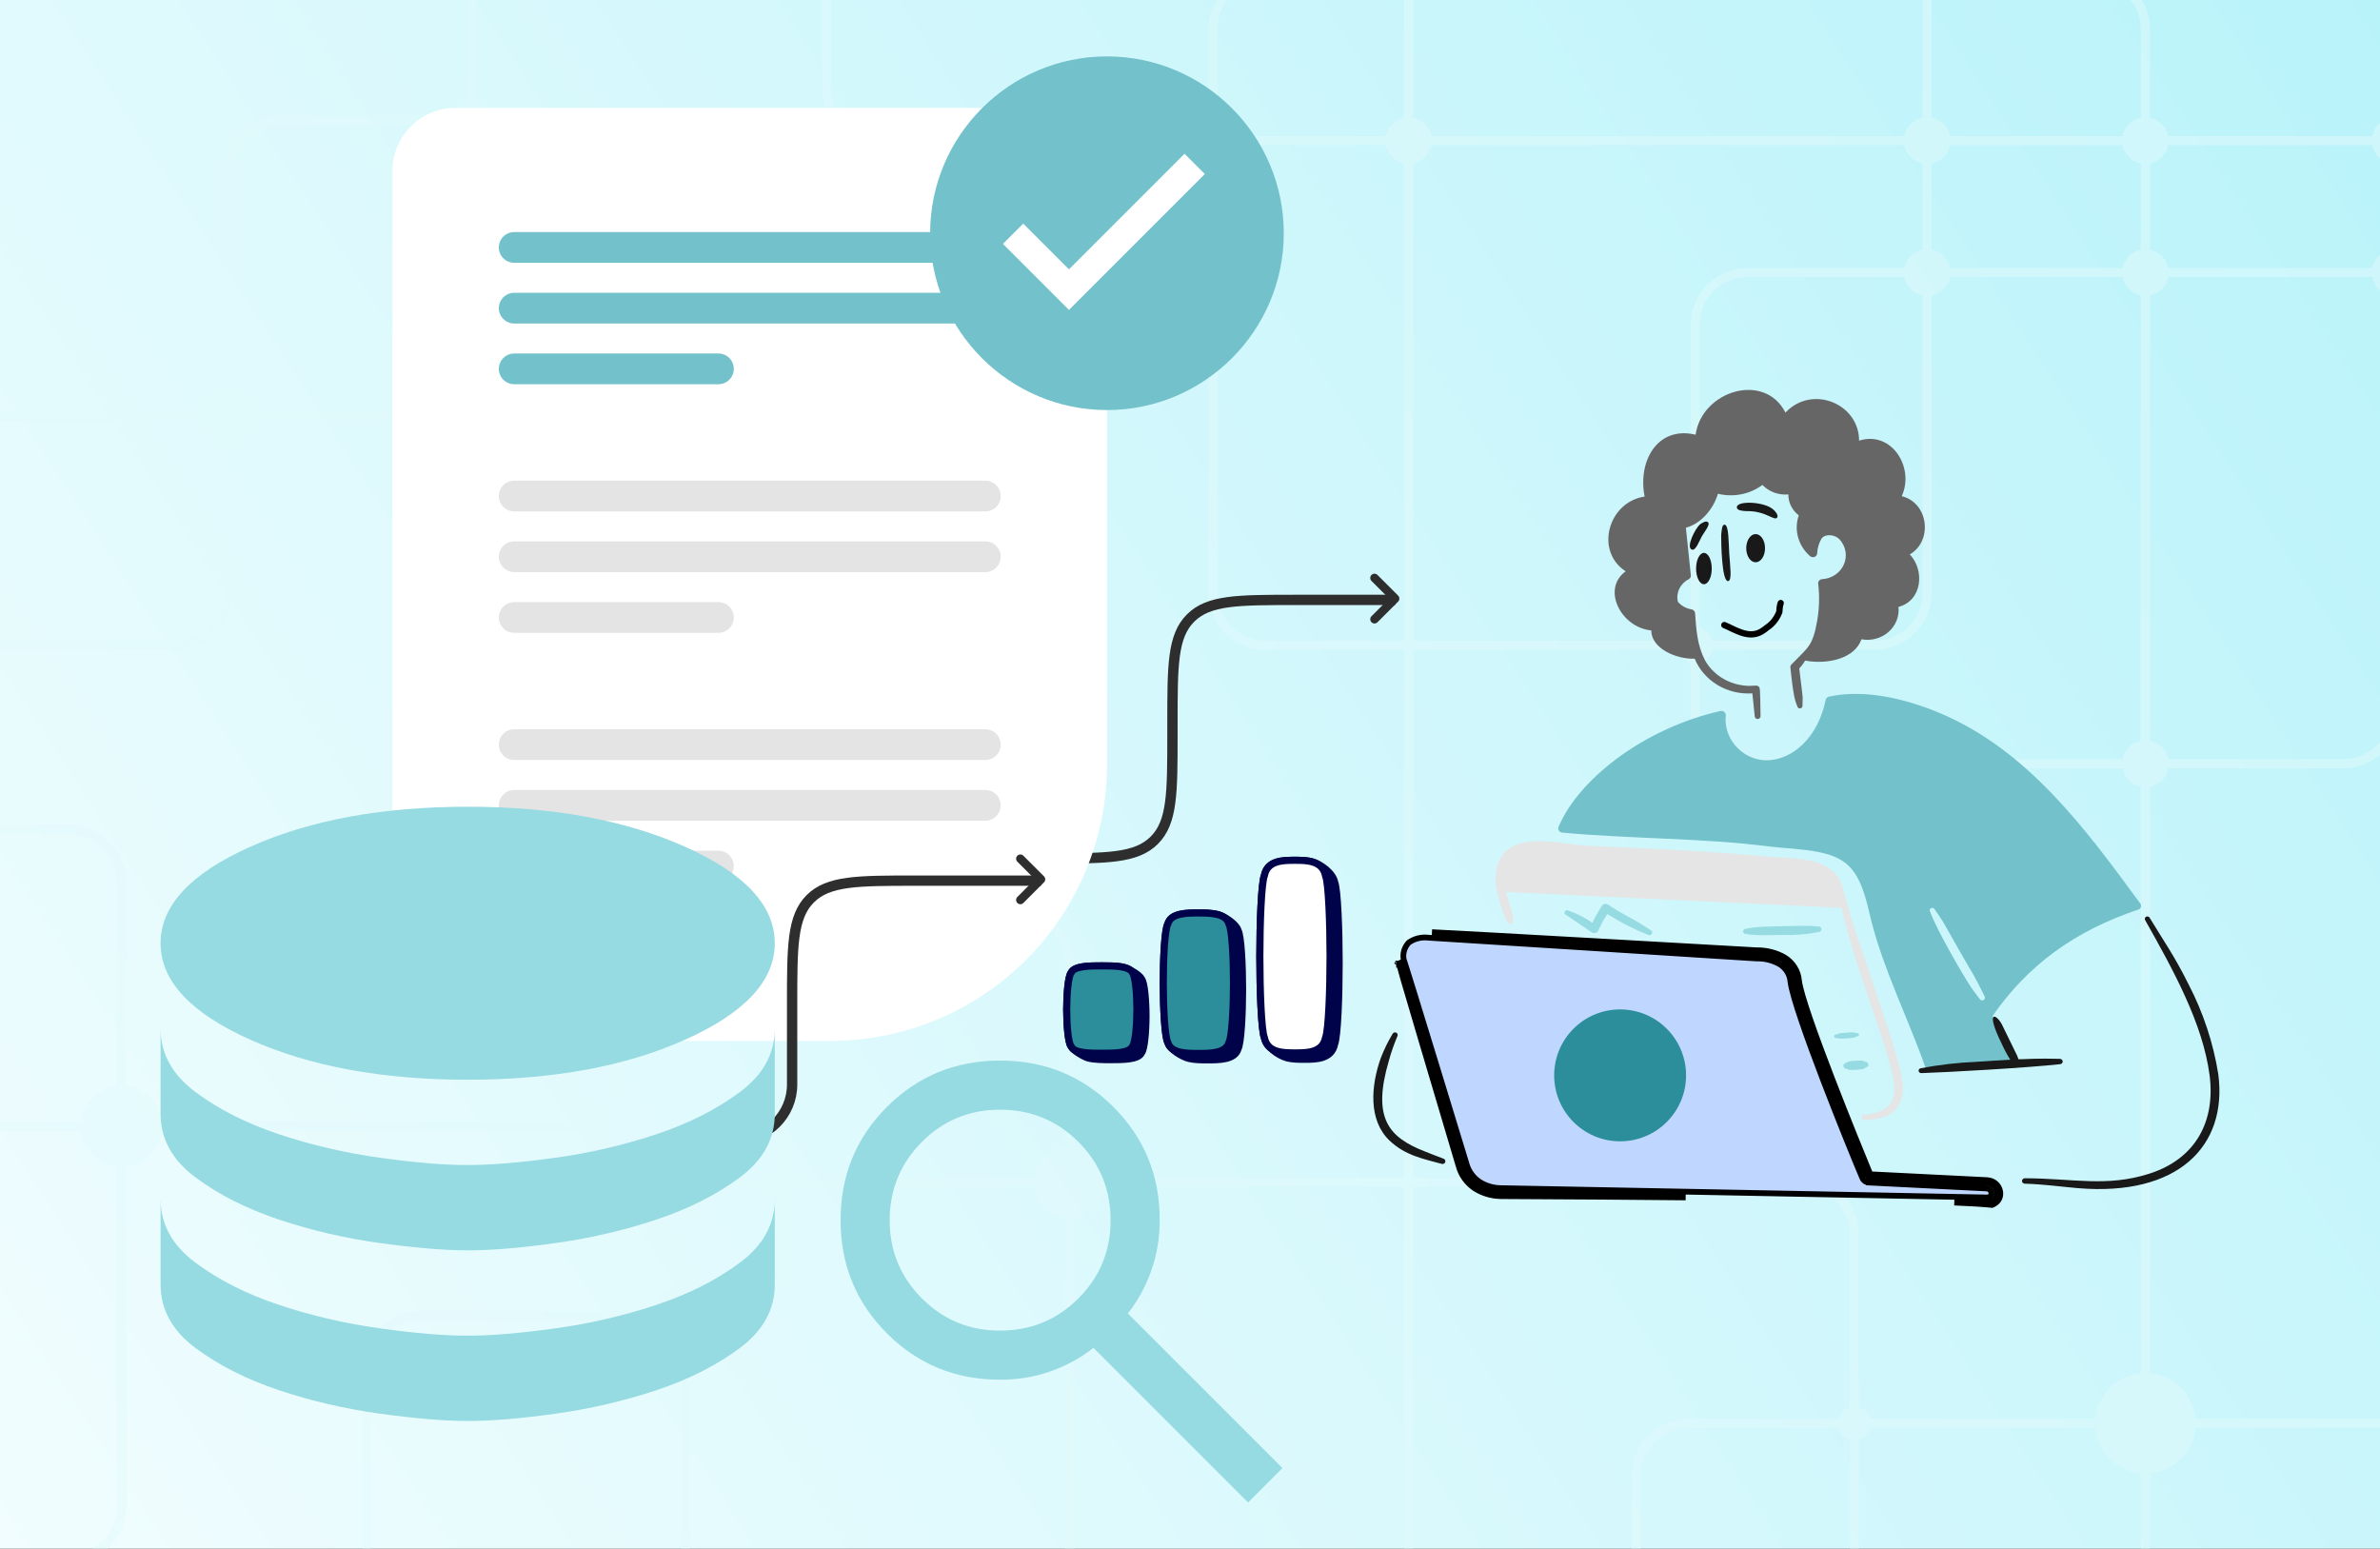 <svg width="415" height="270" viewBox="0 0 415 270" fill="none" xmlns="http://www.w3.org/2000/svg">
<rect x="0" y="0" width="415" height="270" fill="#333333" stroke="none"/>
<g clip-path="url(#clip0_2152_32104)">
<rect width="415" height="270" fill="url(#paint0_linear_2152_32104)"/>
<path opacity="0.5" d="M423 -58.789V-77.601C421.657 -78.368 420.134 -78.854 418.511 -78.986V-99H416.925V-78.997C411.564 -78.649 407.269 -74.408 406.841 -69.068H342.91C342.513 -72.229 339.996 -74.725 336.824 -75.084V-99H335.238V-75.084C332.065 -74.725 329.548 -72.229 329.146 -69.068H274.859C274.542 -70.612 273.332 -71.822 271.788 -72.139V-99H270.201V-72.139C268.663 -71.822 267.447 -70.612 267.135 -69.068H249.369C249.03 -70.522 247.878 -71.658 246.413 -71.97V-99H244.826V-71.975C243.351 -71.669 242.193 -70.526 241.854 -69.068H150.974C150.572 -72.224 148.06 -74.72 144.899 -75.084V-99H143.312V-75.09C140.135 -74.73 137.607 -72.234 137.211 -69.067H116.806C111.329 -69.067 106.876 -64.614 106.876 -59.142V-34.582C106.876 -29.109 111.328 -24.658 116.806 -24.658H140.272C140.589 -23.135 141.79 -21.934 143.312 -21.617V15.384C143.312 20.857 147.764 25.309 153.237 25.309H208.597C208.871 26.334 209.68 27.139 210.706 27.419V103.368C210.706 108.841 215.158 113.293 220.631 113.293H244.826V205.338H192.829C192.469 202.456 190.19 200.177 187.309 199.817V168.23C187.309 162.757 182.856 158.306 177.384 158.306H140.007C139.7 156.952 138.642 155.89 137.29 155.588V81.754C137.29 76.281 132.837 71.829 127.365 71.829H111.238C110.931 70.445 109.847 69.36 108.462 69.054V30.037C108.462 24.564 104.01 20.113 98.538 20.113H85.383C85.091 18.959 84.182 18.05 83.03 17.76V-30.157C83.03 -35.63 78.578 -40.081 73.105 -40.081H0V-38.495H73.105C77.699 -38.495 81.443 -34.757 81.443 -30.157V17.758C80.285 18.049 79.381 18.959 79.09 20.111H48.978C43.506 20.111 39.054 24.562 39.054 30.035V67.534C36.844 67.878 35.099 69.617 34.76 71.828H0.656C0.434 71.828 0.217 71.818 0 71.802V73.393C0.217 73.409 0.434 73.414 0.656 73.414H34.76C35.099 75.625 36.843 77.364 39.054 77.707V103.367C39.054 107.962 35.31 111.706 30.711 111.706H0V113.292H30.71C36.188 113.292 40.639 108.84 40.639 103.367V77.707C42.85 77.364 44.589 75.625 44.933 73.414H73.913C74.289 77.395 77.462 80.568 81.443 80.943V149.967C81.443 155.44 85.895 159.891 91.367 159.891H103.719C104.205 161.282 105.4 162.34 106.875 162.625V187.269C106.875 191.87 103.137 195.608 98.537 195.608H28.188C27.823 192.351 25.243 189.77 21.986 189.406V153.82C21.986 148.342 17.534 143.89 12.061 143.89H0V145.476H12.061C16.661 145.476 20.399 149.22 20.399 153.82V189.406C17.147 189.77 14.561 192.356 14.197 195.608H0V197.194H14.197C14.561 200.451 17.147 203.031 20.399 203.396V262.722C20.399 267.322 16.66 271.065 12.061 271.065H0V272.651H12.061C17.533 272.651 21.985 268.194 21.985 262.722V203.396C25.242 203.031 27.822 200.451 28.187 197.194H98.537C104.01 197.194 108.461 192.742 108.461 187.269V162.626C109.937 162.34 111.136 161.283 111.624 159.892H132.985C133.286 161.246 134.349 162.308 135.703 162.61V203.261C134.693 203.541 133.905 204.334 133.625 205.338H128.65C123.177 205.338 118.725 209.791 118.725 215.263V223.913C116.262 224.263 114.31 226.208 113.961 228.672H73.142C67.669 228.672 63.217 233.129 63.217 238.602V324H64.804V238.601C64.804 234.002 68.542 230.257 73.142 230.257H113.961C114.311 232.727 116.262 234.673 118.725 235.021V324H120.311V235.022C122.776 234.673 124.722 232.727 125.07 230.258H127.365C132.838 230.258 137.29 225.806 137.29 220.334V209.002C138.295 208.722 139.087 207.934 139.368 206.925H180.203C180.563 209.806 182.842 212.085 185.723 212.445V324H187.309V212.445C190.191 212.085 192.47 209.806 192.83 206.925H244.827V285.032C244.827 290.504 249.279 294.956 254.752 294.956H279.582C279.93 297.515 281.951 299.529 284.505 299.884V324H286.091V299.884C288.645 299.529 290.664 297.515 291.014 294.956H314.21C319.683 294.956 324.135 290.504 324.135 285.032V250.938C325.087 250.663 325.838 249.912 326.113 248.96H365.367C365.743 253.169 369.095 256.521 373.303 256.896V324H374.89V256.896C379.104 256.521 382.451 253.169 382.832 248.96H420.716C420.97 250.261 421.837 251.34 423 251.89V244.44C421.837 244.99 420.97 246.073 420.716 247.374H382.831C382.45 243.16 379.104 239.813 374.889 239.433V137.156C376.501 136.839 377.77 135.57 378.088 133.962H408.586C414.059 133.962 418.51 129.511 418.51 124.038V51.482C420.08 51.139 421.307 49.891 421.619 48.31H423V46.724H421.62C421.308 45.142 420.081 43.889 418.511 43.546V28.487C420.081 28.139 421.308 26.891 421.62 25.31H423V23.723H421.62C421.308 22.142 420.081 20.894 418.511 20.546V-57.403C420.134 -57.535 421.657 -58.022 423 -58.789ZM143.312 -29.279C141.79 -28.967 140.589 -27.768 140.272 -26.244H116.806C112.206 -26.244 108.462 -29.983 108.462 -34.582V-59.143C108.462 -63.744 112.206 -67.481 116.806 -67.481H137.184C137.517 -64.24 140.076 -61.66 143.312 -61.3V-29.279ZM81.444 64.299C77.456 64.675 74.29 67.847 73.914 71.829H44.933C44.589 69.618 42.85 67.879 40.639 67.535V30.036C40.639 25.442 44.378 21.698 48.977 21.698H79.09C79.381 22.856 80.285 23.76 81.443 24.051L81.444 64.299ZM106.876 154.398C105.01 154.758 103.587 156.355 103.492 158.306H91.368C86.773 158.306 83.03 154.562 83.03 149.968V80.944C87.011 80.569 90.184 77.396 90.559 73.415H104.1C104.407 74.8 105.496 75.884 106.876 76.191V154.398ZM106.876 69.053C105.496 69.36 104.407 70.444 104.1 71.829H90.559C90.184 67.847 87.011 64.675 83.03 64.299V24.051C84.183 23.76 85.092 22.856 85.383 21.698H98.538C103.138 21.698 106.876 25.442 106.876 30.036V69.053ZM135.703 220.333C135.703 224.933 131.96 228.671 127.365 228.671H125.07C124.722 226.207 122.776 224.262 120.311 223.912V215.262C120.311 210.667 124.055 206.924 128.65 206.924H133.625C133.905 207.934 134.693 208.722 135.703 209.002V220.333H135.703ZM135.703 155.588C134.35 155.889 133.287 156.952 132.986 158.305H111.852C111.757 156.354 110.334 154.757 108.463 154.397V76.19C109.848 75.883 110.933 74.799 111.239 73.414H127.366C131.961 73.414 135.704 77.157 135.704 81.752L135.703 155.588ZM185.723 199.817C182.842 200.177 180.563 202.456 180.203 205.338H139.368C139.087 204.332 138.294 203.54 137.29 203.26V162.609C138.643 162.308 139.706 161.245 140.007 159.891H177.384C181.979 159.891 185.722 163.635 185.722 168.229V199.817H185.723ZM244.827 111.707H220.632C216.037 111.707 212.294 107.964 212.294 103.369V27.419C213.319 27.14 214.129 26.336 214.403 25.31H241.624C241.941 26.922 243.215 28.191 244.828 28.503L244.827 111.707ZM244.827 20.524C243.215 20.841 241.94 22.11 241.623 23.723H214.403C214.128 22.697 213.319 21.887 212.293 21.608V5.1C212.293 0.5 216.036 -3.244 220.631 -3.244H242.601C242.887 -2.16 243.738 -1.303 244.826 -1.018V20.524H244.827ZM244.827 -7.05C243.738 -6.764 242.887 -5.913 242.602 -4.829H220.632C215.159 -4.829 210.707 -0.378 210.707 5.101V21.608C209.682 21.888 208.872 22.698 208.597 23.723H153.238C148.637 23.723 144.899 19.98 144.899 15.385V-21.617C146.422 -21.934 147.623 -23.135 147.935 -24.658H239.376C239.735 -21.813 241.982 -19.566 244.827 -19.211V-7.05ZM244.827 -31.685C241.982 -31.33 239.735 -29.083 239.376 -26.244H147.934C147.622 -27.767 146.421 -28.967 144.899 -29.279V-61.3C148.119 -61.676 150.668 -64.251 150.995 -67.481H241.818C242.103 -65.948 243.299 -64.732 244.826 -64.415V-31.685H244.827ZM246.414 -64.42C247.931 -64.737 249.116 -65.954 249.401 -67.481H267.135C267.447 -65.942 268.663 -64.727 270.201 -64.415V-34.583C270.201 -29.983 266.463 -26.245 261.863 -26.245H251.843C251.489 -29.079 249.247 -31.321 246.413 -31.686V-64.42H246.414ZM246.414 -19.217C249.248 -19.577 251.49 -21.819 251.844 -24.658H261.864C267.337 -24.658 271.789 -29.109 271.789 -34.582V-64.415C273.332 -64.727 274.543 -65.942 274.86 -67.481H329.126C329.454 -64.246 332.014 -61.665 335.239 -61.3V-7.051C334.15 -6.771 333.298 -5.914 333.013 -4.83H248.634C248.348 -5.914 247.497 -6.771 246.414 -7.051V-19.217ZM246.414 -1.017C247.497 -1.303 248.348 -2.154 248.634 -3.243H333.013C333.298 -2.154 334.15 -1.302 335.239 -1.017V20.524C333.626 20.846 332.362 22.11 332.04 23.723H249.602C249.285 22.115 248.016 20.846 246.414 20.529V-1.017ZM246.414 28.502C248.016 28.18 249.285 26.916 249.602 25.309H332.04C332.362 26.916 333.626 28.185 335.239 28.502V43.524C333.626 43.841 332.362 45.11 332.04 46.723H304.714C299.241 46.723 294.79 51.174 294.79 56.647V109.437C293.679 109.723 292.807 110.596 292.521 111.706H246.414L246.414 28.502ZM335.238 51.503V103.368C335.238 107.963 331.494 111.706 326.899 111.706H298.643C298.358 110.596 297.485 109.723 296.375 109.438V56.648C296.375 52.047 300.119 48.31 304.713 48.31H332.039C332.361 49.917 333.625 51.186 335.238 51.503ZM322.548 285.032C322.548 289.632 318.804 293.37 314.209 293.37H291.013C290.664 290.816 288.644 288.796 286.09 288.447V257.298C286.09 252.697 289.834 248.96 294.428 248.96H320.57C320.845 249.912 321.595 250.663 322.547 250.938V285.032H322.548ZM322.548 245.396C321.596 245.671 320.845 246.416 320.571 247.373H294.429C288.956 247.373 284.505 251.825 284.505 257.297V288.446C281.951 288.795 279.931 290.815 279.582 293.369H254.752C250.151 293.369 246.414 289.63 246.414 285.031V206.924H314.209C318.804 206.924 322.548 210.667 322.548 215.262V245.396ZM373.303 239.432C369.094 239.813 365.741 243.16 365.366 247.374H326.112C325.837 246.417 325.086 245.671 324.134 245.396V215.263C324.134 209.79 319.682 205.338 314.209 205.338H246.414V113.294H292.521C292.807 114.404 293.679 115.277 294.789 115.562V124.038C294.789 129.511 299.24 133.962 304.713 133.962H370.109C370.426 135.57 371.695 136.839 373.303 137.156V239.432ZM373.303 129.176C371.695 129.499 370.426 130.763 370.109 132.375H304.713C300.119 132.375 296.375 128.632 296.375 124.037V115.561C297.485 115.275 298.358 114.403 298.643 113.293H326.899C332.372 113.293 336.824 108.841 336.824 103.368V51.503C338.431 51.186 339.7 49.917 340.018 48.31H370.109C370.426 49.917 371.695 51.186 373.303 51.503V129.176ZM373.303 43.525C371.695 43.842 370.426 45.111 370.109 46.724H340.018C339.7 45.111 338.431 43.842 336.824 43.525V28.503C338.431 28.186 339.7 26.917 340.018 25.31H370.109C370.426 26.917 371.695 28.186 373.303 28.503V43.525ZM373.303 20.524C371.695 20.846 370.426 22.11 370.109 23.723H340.018C339.7 22.11 338.431 20.846 336.824 20.524V-1.017C337.908 -1.303 338.76 -2.159 339.045 -3.243H364.964C369.565 -3.243 373.303 0.501 373.303 5.101V20.524ZM416.925 124.038C416.925 128.632 413.181 132.376 408.587 132.376H378.088C377.771 130.763 376.502 129.5 374.89 129.177V51.503C376.502 51.186 377.771 49.917 378.088 48.31H413.642C413.97 49.943 415.275 51.228 416.925 51.52V124.038ZM416.925 43.514C415.275 43.805 413.969 45.084 413.642 46.724H378.088C377.771 45.111 376.502 43.842 374.89 43.525V28.503C376.502 28.186 377.771 26.917 378.088 25.31H413.642C413.97 26.949 415.275 28.228 416.925 28.519V43.514ZM416.925 20.514C415.275 20.805 413.969 22.084 413.642 23.723H378.088C377.771 22.111 376.502 20.847 374.89 20.525V5.1C374.89 -0.378 370.437 -4.83 364.965 -4.83H339.046C338.76 -5.914 337.908 -6.765 336.825 -7.051V-61.3C340.051 -61.67 342.61 -64.245 342.937 -67.481H406.831C407.186 -62.066 411.505 -57.741 416.925 -57.392V20.514Z" fill="#E3FAFD"/>
<path d="M243.267 104.599H226.029C215.851 104.599 210.762 104.599 207.6 107.761C204.438 110.922 204.438 116.011 204.438 126.189V128.078C204.438 138.256 204.438 143.345 201.276 146.507C198.114 149.669 193.026 149.669 182.848 149.669C176.964 149.669 170.79 149.669 165.609 149.669C165.609 149.669 160.129 149.669 155.125 149.669" stroke="#2E2E2E" stroke-width="1.799" stroke-linejoin="round"/>
<path d="M239.669 107.969L243.268 104.37L239.669 100.772" stroke="#2E2E2E" stroke-width="1.481" stroke-linecap="round" stroke-linejoin="round"/>
<path d="M144.868 181.49H79.426C76.512 181.487 73.718 180.328 71.658 178.267C69.598 176.207 68.439 173.413 68.435 170.499V29.799C68.439 26.885 69.598 24.092 71.658 22.031C73.718 19.971 76.512 18.812 79.426 18.809H182.05C184.964 18.812 187.757 19.971 189.818 22.031C191.878 24.092 193.037 26.885 193.041 29.799V133.318C193.026 146.089 187.946 158.334 178.915 167.365C169.884 176.396 157.64 181.476 144.868 181.49Z" fill="white"/>
<path d="M171.812 45.82H89.663C89.311 45.821 88.962 45.752 88.637 45.617C88.311 45.483 88.016 45.286 87.766 45.037C87.517 44.788 87.32 44.492 87.185 44.167C87.05 43.842 86.98 43.493 86.98 43.141C86.98 42.789 87.05 42.44 87.185 42.115C87.32 41.79 87.517 41.494 87.766 41.245C88.016 40.996 88.311 40.799 88.637 40.665C88.962 40.53 89.311 40.461 89.663 40.462H171.812C172.165 40.461 172.513 40.53 172.839 40.665C173.164 40.799 173.46 40.996 173.709 41.245C173.959 41.494 174.156 41.79 174.291 42.115C174.426 42.44 174.495 42.789 174.495 43.141C174.495 43.493 174.426 43.842 174.291 44.167C174.156 44.492 173.959 44.788 173.709 45.037C173.46 45.286 173.164 45.483 172.839 45.617C172.513 45.752 172.165 45.821 171.812 45.82Z" fill="#73C1CA"/>
<path d="M171.813 56.407H89.663C88.953 56.407 88.271 56.125 87.769 55.622C87.266 55.12 86.984 54.438 86.984 53.728C86.984 53.017 87.266 52.336 87.769 51.833C88.271 51.331 88.953 51.048 89.663 51.048H171.813C172.523 51.048 173.205 51.331 173.707 51.833C174.21 52.336 174.492 53.017 174.492 53.728C174.492 54.438 174.21 55.12 173.707 55.622C173.205 56.125 172.523 56.407 171.813 56.407Z" fill="#73C1CA"/>
<path d="M125.273 66.994H89.663C88.953 66.994 88.271 66.712 87.769 66.209C87.266 65.707 86.984 65.025 86.984 64.314C86.984 63.604 87.266 62.922 87.769 62.42C88.271 61.917 88.953 61.635 89.663 61.635H125.273C125.984 61.635 126.665 61.917 127.168 62.42C127.67 62.922 127.952 63.604 127.952 64.314C127.952 65.025 127.67 65.707 127.168 66.209C126.665 66.712 125.984 66.994 125.273 66.994Z" fill="#73C1CA"/>
<path d="M171.812 89.166H89.663C89.311 89.166 88.962 89.097 88.637 88.963C88.311 88.829 88.016 88.631 87.766 88.383C87.517 88.134 87.32 87.838 87.185 87.513C87.05 87.188 86.98 86.839 86.98 86.487C86.98 86.135 87.05 85.786 87.185 85.461C87.32 85.135 87.517 84.84 87.766 84.591C88.016 84.342 88.311 84.145 88.637 84.01C88.962 83.876 89.311 83.807 89.663 83.808H171.812C172.165 83.807 172.513 83.876 172.839 84.01C173.164 84.145 173.46 84.342 173.709 84.591C173.959 84.84 174.156 85.135 174.291 85.461C174.426 85.786 174.495 86.135 174.495 86.487C174.495 86.839 174.426 87.188 174.291 87.513C174.156 87.838 173.959 88.134 173.709 88.383C173.46 88.631 173.164 88.829 172.839 88.963C172.513 89.097 172.165 89.166 171.812 89.166Z" fill="#E4E4E4"/>
<path d="M171.813 99.753H89.663C88.953 99.753 88.271 99.47 87.769 98.968C87.266 98.465 86.984 97.784 86.984 97.073C86.984 96.363 87.266 95.681 87.769 95.179C88.271 94.676 88.953 94.394 89.663 94.394H171.813C172.523 94.394 173.205 94.676 173.707 95.179C174.21 95.681 174.492 96.363 174.492 97.073C174.492 97.784 174.21 98.465 173.707 98.968C173.205 99.47 172.523 99.753 171.813 99.753Z" fill="#E4E4E4"/>
<path d="M125.273 110.34H89.663C88.953 110.34 88.271 110.057 87.769 109.555C87.266 109.052 86.984 108.371 86.984 107.66C86.984 106.95 87.266 106.268 87.769 105.766C88.271 105.263 88.953 104.981 89.663 104.981H125.273C125.984 104.981 126.665 105.263 127.168 105.766C127.67 106.268 127.952 106.95 127.952 107.66C127.952 108.371 127.67 109.052 127.168 109.555C126.665 110.057 125.984 110.34 125.273 110.34Z" fill="#E4E4E4"/>
<path d="M171.812 132.512H89.663C89.311 132.513 88.962 132.444 88.637 132.309C88.311 132.175 88.016 131.978 87.766 131.729C87.517 131.48 87.32 131.184 87.185 130.859C87.05 130.534 86.98 130.185 86.98 129.833C86.98 129.481 87.05 129.132 87.185 128.807C87.32 128.482 87.517 128.186 87.766 127.937C88.016 127.688 88.311 127.491 88.637 127.357C88.962 127.222 89.311 127.153 89.663 127.154H171.812C172.165 127.153 172.513 127.222 172.839 127.357C173.164 127.491 173.46 127.688 173.709 127.937C173.959 128.186 174.156 128.482 174.291 128.807C174.426 129.132 174.495 129.481 174.495 129.833C174.495 130.185 174.426 130.534 174.291 130.859C174.156 131.184 173.959 131.48 173.709 131.729C173.46 131.978 173.164 132.175 172.839 132.309C172.513 132.444 172.165 132.513 171.812 132.512Z" fill="#E4E4E4"/>
<path d="M171.813 143.099H89.663C88.953 143.099 88.271 142.817 87.769 142.314C87.266 141.812 86.984 141.13 86.984 140.42C86.984 139.709 87.266 139.027 87.769 138.525C88.271 138.023 88.953 137.74 89.663 137.74H171.813C172.523 137.74 173.205 138.023 173.707 138.525C174.21 139.027 174.492 139.709 174.492 140.42C174.492 141.13 174.21 141.812 173.707 142.314C173.205 142.817 172.523 143.099 171.813 143.099Z" fill="#E4E4E4"/>
<path d="M125.273 153.685H89.663C88.953 153.684 88.273 153.402 87.771 152.899C87.27 152.397 86.988 151.716 86.988 151.006C86.988 150.296 87.27 149.615 87.771 149.113C88.273 148.61 88.953 148.328 89.663 148.327H125.273C125.983 148.328 126.663 148.61 127.165 149.113C127.667 149.615 127.948 150.296 127.948 151.006C127.948 151.716 127.667 152.397 127.165 152.899C126.663 153.402 125.983 153.684 125.273 153.685Z" fill="#E4E4E4"/>
<path d="M193.02 71.497C176.019 71.497 162.188 57.666 162.188 40.665C162.188 23.665 176.019 9.834 193.02 9.834C210.021 9.834 223.852 23.665 223.852 40.665C223.852 57.666 210.021 71.497 193.02 71.497Z" fill="#73C1CA"/>
<path d="M186.395 54.032L174.884 42.52L178.42 38.986L186.395 46.96L206.549 26.806L210.086 30.341L186.395 54.032Z" fill="white"/>
<path d="M192.124 168.405C193.245 168.405 194.57 168.405 195.629 168.597C196.497 168.752 198.661 169.856 199.039 170.695C199.569 171.295 199.827 174.487 199.827 177.137C199.827 179.786 199.569 182.977 199.039 183.576C198.508 184.756 195.766 184.756 193.704 184.756C192.419 184.756 190.869 184.756 189.755 184.47C189.022 184.281 187.09 183.139 186.788 182.467C186.259 181.913 186 178.676 186 176.024C186 173.376 186.259 170.184 186.788 169.585C187.319 168.407 190.062 168.405 192.124 168.405ZM228.768 150.265C227.821 150.006 226.742 150.001 225.802 150.001C223.741 150.001 220.997 150.001 220.469 152.661C219.938 153.981 219.68 161.011 219.68 166.794C219.68 172.575 219.938 179.652 220.468 180.923C220.779 182.472 222.828 183.975 224.311 184.409C225.285 184.691 226.41 184.695 227.382 184.695C229.443 184.695 232.189 184.695 232.719 182.035C233.248 180.716 233.507 173.686 233.507 167.904C233.507 162.123 233.248 155.092 232.719 153.82C232.402 152.221 230.306 150.683 228.768 150.265ZM208.964 159.185C210.11 159.185 211.47 159.189 212.543 159.526C213.61 159.859 215.576 161.132 215.878 162.227C216.431 163.24 216.668 168.306 216.668 172.544C216.668 176.783 216.408 181.893 215.878 182.859C215.347 184.791 212.604 184.791 210.543 184.791C209.536 184.791 208.362 184.787 207.368 184.56C206.179 184.289 203.968 182.977 203.629 181.749C203.099 180.783 202.839 175.671 202.839 171.433C202.839 167.194 203.075 162.13 203.629 161.117C204.158 159.185 206.903 159.185 208.964 159.185Z" fill="#00034A" stroke="#00034A" stroke-width="1.243" stroke-miterlimit="10"/>
<path d="M197.458 169.584C196.928 168.406 194.185 168.406 192.125 168.406C190.061 168.406 187.318 168.406 186.788 169.584C186.258 170.183 186 173.375 186 176.024C186 178.673 186.258 181.913 186.788 182.467C187.319 183.645 190.062 183.645 192.123 183.645C194.185 183.645 196.928 183.645 197.458 182.467C197.987 181.866 198.247 178.676 198.247 176.024C198.247 173.376 197.987 170.183 197.458 169.584ZM214.296 161.118C213.766 159.197 211.024 159.185 208.963 159.185C206.902 159.185 204.158 159.185 203.628 161.117C203.074 162.13 202.839 167.193 202.839 171.433C202.839 175.674 203.099 180.782 203.628 181.749C204.158 183.668 206.902 183.679 208.963 183.679C211.024 183.679 213.766 183.679 214.297 181.748C214.826 180.782 215.086 175.671 215.086 171.433C215.086 167.196 214.849 162.131 214.296 161.118Z" fill="#2C8E9A" stroke="#00034A" stroke-width="1.243" stroke-miterlimit="10"/>
<path d="M231.137 152.709C230.606 150.024 227.863 150 225.802 150C223.741 150 220.997 150 220.469 152.662C219.938 153.982 219.679 161.011 219.679 166.793C219.679 172.575 219.938 179.652 220.467 180.924C220.997 183.563 223.741 183.585 225.8 183.585C227.864 183.585 230.608 183.585 231.137 180.925C231.667 179.606 231.925 172.575 231.925 166.793C231.925 161.011 231.667 153.98 231.137 152.709Z" fill="white" stroke="#00034A" stroke-width="1.243" stroke-miterlimit="10"/>
<path d="M217.627 261.967L190.661 235.001C188.521 236.713 186.06 238.068 183.278 239.067C180.495 240.066 177.535 240.565 174.396 240.565C166.62 240.565 160.04 237.871 154.655 232.484C149.27 227.096 146.577 220.516 146.574 212.743C146.571 204.97 149.265 198.39 154.655 193.002C160.045 187.615 166.626 184.921 174.396 184.921C182.166 184.921 188.748 187.615 194.141 193.002C199.534 198.39 202.227 204.97 202.218 212.743C202.218 215.882 201.719 218.842 200.72 221.625C199.721 224.407 198.366 226.868 196.654 229.008L223.62 255.974L217.627 261.967ZM174.396 232.004C179.746 232.004 184.295 230.132 188.042 226.389C191.788 222.645 193.66 218.096 193.657 212.743C193.654 207.39 191.783 202.843 188.042 199.102C184.301 195.361 179.752 193.487 174.396 193.482C169.04 193.476 164.493 195.349 160.755 199.102C157.016 202.854 155.143 207.401 155.134 212.743C155.126 218.085 156.999 222.633 160.755 226.389C164.51 230.144 169.057 232.016 174.396 232.004Z" fill="#96DAE2"/>
<path d="M181.515 153.549H159.712C149.534 153.549 144.445 153.549 141.283 156.711C138.122 159.873 138.122 164.962 138.122 175.139V189.094C138.122 194.354 133.857 198.619 128.596 198.619V198.619C125.6 198.619 120.923 198.619 120.923 198.619" stroke="#2E2E2E" stroke-width="1.799" stroke-linejoin="round"/>
<path d="M177.918 156.919L181.516 153.32L177.918 149.722" stroke="#2E2E2E" stroke-width="1.481" stroke-linecap="round" stroke-linejoin="round"/>
<path d="M300.119 93.284C300.119 94.582 300.211 101.501 301.349 101.315C302.033 101.196 301.689 98.882 301.528 96.519C301.411 94.815 301.478 91.473 300.708 91.483C300.282 91.491 300.243 92.174 300.119 93.284Z" fill="#191919"/>
<path d="M296.472 91.392C295.56 92.147 293.956 95.425 294.989 95.823C295.677 96.113 296.312 94.298 296.756 93.503C297.251 92.654 298.186 91.546 297.869 91.098C297.531 90.707 296.899 91.112 296.472 91.392Z" fill="#191919"/>
<path d="M309.035 88.7C307.348 87.415 302.725 87.287 302.853 88.489C302.911 89.01 303.733 89.075 304.529 89.122C305.845 89.086 307.151 89.363 308.342 89.933C309.514 90.46 309.653 90.48 309.873 90.249C310.221 89.803 309.363 88.922 309.035 88.7Z" fill="#191919"/>
<path d="M333.145 96.587C337.043 94.171 336.245 87.646 331.6 86.513C333.888 81.592 329.899 75.024 324.168 76.831C324.168 70.348 315.948 67.016 311.326 71.941C307.692 64.779 296.758 68.117 295.66 75.793C289.018 74.21 285.543 80.384 286.772 86.579C280.365 87.544 278.062 96.141 283.473 99.612C279.189 102.698 282.678 109.444 287.932 109.917C287.932 113.055 292.238 114.941 295.453 114.851H295.5C296.285 116.748 297.684 118.357 299.493 119.443C301.302 120.53 303.427 121.037 305.559 120.892L305.975 124.921C305.987 125.045 306.048 125.159 306.146 125.241C306.244 125.323 306.371 125.365 306.5 125.36C306.63 125.355 306.753 125.303 306.843 125.214C306.934 125.124 306.985 125.006 306.986 124.882C306.906 119.774 306.919 119.903 306.599 119.667C306.172 119.34 305.796 119.746 303.984 119.513C302.583 119.342 301.245 118.854 300.082 118.09C298.919 117.326 297.963 116.308 297.296 115.12C295.942 112.492 295.785 109.875 295.571 106.923C295.561 106.765 295.497 106.614 295.39 106.493C295.283 106.372 295.138 106.287 294.976 106.251C294.031 106.104 293.175 105.632 292.569 104.924C292.389 104.16 292.478 103.36 292.822 102.648C293.166 101.936 293.746 101.352 294.472 100.986C294.596 100.916 294.696 100.812 294.76 100.688C294.823 100.564 294.847 100.424 294.829 100.287L293.966 92.017C296.713 91.274 298.812 88.65 299.554 86.088C300.884 86.417 302.276 86.45 303.621 86.183C304.967 85.917 306.23 85.359 307.313 84.551C307.881 85.142 308.584 85.6 309.368 85.887C310.152 86.174 310.995 86.284 311.831 86.207C311.825 86.906 311.985 87.598 312.3 88.229C312.615 88.861 313.076 89.415 313.649 89.852C313.223 91.09 313.182 92.42 313.53 93.68C313.878 94.941 314.6 96.078 315.61 96.956C315.71 97.048 315.835 97.112 315.972 97.139C316.108 97.166 316.249 97.156 316.38 97.11C316.51 97.064 316.624 96.983 316.709 96.878C316.794 96.772 316.846 96.646 316.858 96.514C316.894 95.591 317.159 94.69 317.631 93.884C318.332 92.991 320.027 93.221 320.782 94.067C321.319 94.658 321.671 95.38 321.799 96.153C321.927 96.925 321.826 97.715 321.507 98.435C321.188 99.155 320.664 99.776 319.995 100.226C319.326 100.676 318.537 100.938 317.72 100.983C317.621 100.989 317.524 101.014 317.436 101.057C317.347 101.099 317.269 101.159 317.205 101.231C317.141 101.303 317.093 101.387 317.064 101.478C317.035 101.568 317.025 101.663 317.036 101.757C317.293 103.922 317.234 106.109 316.858 108.258C316.07 112.725 315.274 112.841 312.369 115.86C312.298 115.936 312.244 116.025 312.214 116.123C312.183 116.221 312.176 116.324 312.192 116.424C312.369 118.008 312.519 119.602 312.816 121.177C312.935 121.862 313.134 122.532 313.41 123.175C313.429 123.284 313.493 123.383 313.587 123.448C313.682 123.513 313.8 123.54 313.915 123.522C314.032 123.501 314.138 123.438 314.209 123.346C314.28 123.255 314.313 123.14 314.301 123.027C314.301 120.782 314.537 123.176 313.736 116.559C315.031 115.102 314.56 115.137 314.925 115.212C318.605 115.854 323.392 114.884 324.585 111.464C325.421 111.617 326.282 111.581 327.1 111.36C327.918 111.139 328.671 110.738 329.298 110.19C329.924 109.642 330.408 108.961 330.71 108.202C331.013 107.443 331.124 106.628 331.037 105.82C335.168 104.74 335.668 99.465 332.999 96.649C333.053 96.643 333.104 96.621 333.145 96.587Z" fill="#666666"/>
<path d="M373.22 157.569C363.66 144.514 353.565 130.768 338.23 124.322C332.351 121.859 325.252 120.116 318.936 121.452C318.79 121.482 318.656 121.551 318.55 121.653C318.445 121.754 318.372 121.883 318.342 122.023C316.447 131.231 308.73 134.755 303.864 131.176C302.84 130.429 302.033 129.446 301.518 128.319C301.003 127.191 300.797 125.957 300.921 124.733C300.93 124.618 300.91 124.502 300.862 124.396C300.815 124.289 300.742 124.195 300.649 124.12C300.556 124.046 300.446 123.993 300.328 123.967C300.21 123.941 300.088 123.942 299.97 123.97C286.626 127.033 275.999 135.526 272.264 143.096C272.085 143.448 271.937 143.806 271.758 144.161C271.715 144.266 271.698 144.379 271.707 144.492C271.717 144.604 271.753 144.713 271.813 144.811C271.873 144.908 271.956 144.991 272.054 145.053C272.153 145.116 272.265 145.156 272.382 145.171C284.331 146.276 296.745 146.089 308.591 147.601C310.91 147.896 314.091 147.969 316.945 148.532C321.074 149.348 323.164 150.814 324.704 154.809C326.219 158.796 325.741 160.48 329.371 169.984C331.452 175.402 333.83 180.718 335.763 186.187C335.806 186.302 335.887 186.401 335.994 186.469C336.102 186.536 336.229 186.568 336.357 186.559C341.595 186.165 347.129 185.657 352.44 185.579C352.56 185.579 352.675 185.534 352.76 185.453C352.845 185.372 352.893 185.261 352.893 185.147C352.893 185.032 352.845 184.922 352.76 184.841C352.675 184.76 352.56 184.714 352.44 184.714H351.86L350.805 183.933C350.866 183.86 350.903 183.773 350.914 183.68C350.924 183.588 350.907 183.494 350.864 183.411C350.009 182.009 349.129 180.262 347.443 177.145C353.588 168.29 361.774 162.291 372.861 158.592C372.964 158.557 373.057 158.501 373.133 158.427C373.21 158.353 373.268 158.263 373.302 158.164C373.337 158.066 373.348 157.961 373.333 157.858C373.319 157.755 373.28 157.656 373.22 157.569ZM345.9 174.358C345.844 174.391 345.782 174.414 345.717 174.424C345.652 174.433 345.586 174.431 345.522 174.416C345.459 174.401 345.399 174.374 345.346 174.336C345.294 174.298 345.25 174.251 345.217 174.197C344.682 173.482 344.116 172.788 343.64 172.053C342.414 170.244 337.723 162.214 336.535 158.925C336.48 158.824 336.468 158.708 336.502 158.599C336.535 158.491 336.611 158.399 336.714 158.343C336.823 158.292 336.949 158.283 337.065 158.317C337.181 158.352 337.279 158.427 337.339 158.528C339.305 161.52 337.364 158.186 342.006 166.363C344.357 170.511 343.686 168.972 346.048 173.711C346.116 173.816 346.139 173.942 346.111 174.063C346.083 174.184 346.008 174.289 345.9 174.358Z" fill="#73C1CA"/>
<path d="M324.361 164.777C320.924 155.069 321.823 154.027 319.641 151.945C317.039 149.392 311.207 149.643 308.004 149.329C297.115 148.339 287.47 147.938 276.653 147.458C272.054 147.252 262.982 144.386 261.036 151.06C260.764 152.297 260.705 153.568 260.861 154.824C261.246 156.517 261.742 158.185 262.345 159.818C262.439 160.145 262.986 161.272 263.533 161.114C264.19 160.9 263.64 159.122 263.504 158.685C263.198 157.601 262.909 156.463 262.56 155.535C268.199 155.769 317.635 158.13 321.082 158.292C324.458 172.486 331.264 186.686 330.185 191.156C329.721 193.023 328.242 193.812 326.296 194.189C325.894 194.269 325.488 194.323 325.079 194.352C324.951 194.363 324.832 194.421 324.748 194.515C324.664 194.609 324.621 194.731 324.628 194.855C324.636 194.979 324.694 195.095 324.789 195.178C324.884 195.262 325.009 195.307 325.137 195.303C328.18 195.218 330.824 194.363 331.58 191.495C332.369 188.733 331.414 185.653 324.361 164.777Z" fill="#E5E5E5"/>
<path d="M277.654 160.901C277.974 160.265 278.327 159.547 279.293 157.98C279.344 157.888 279.417 157.808 279.506 157.746C279.596 157.683 279.699 157.639 279.81 157.616C279.92 157.594 280.035 157.595 280.145 157.617C280.255 157.64 280.359 157.685 280.448 157.748C282.133 158.929 284.076 159.895 285.49 160.708C286.313 161.18 287.07 161.698 287.861 162.206C288.419 162.503 287.883 163.315 287.344 162.988C284.86 161.991 282.489 160.776 280.265 159.362C279.673 160.295 279.145 161.26 278.686 162.253C278.642 162.353 278.573 162.443 278.484 162.515C278.395 162.587 278.288 162.639 278.173 162.667C278.058 162.695 277.937 162.698 277.82 162.677C277.703 162.655 277.594 162.609 277.5 162.542C276.883 162.103 273.684 159.892 273.065 159.513C273.008 159.49 272.958 159.456 272.916 159.414C272.874 159.372 272.842 159.323 272.822 159.269C272.802 159.216 272.794 159.159 272.799 159.103C272.804 159.046 272.821 158.992 272.85 158.941C272.878 158.891 272.918 158.847 272.966 158.811C273.014 158.775 273.07 158.749 273.13 158.733C273.19 158.717 273.253 158.713 273.314 158.72C273.376 158.726 273.436 158.745 273.49 158.773C274.987 159.29 276.391 160.008 277.654 160.901Z" fill="#96DAE2"/>
<path d="M304.407 162.849C305.911 163.032 305.861 163.134 310.76 163.01C312.891 163.094 315.025 162.926 317.113 162.509C317.248 162.498 317.374 162.438 317.465 162.343C317.556 162.247 317.606 162.122 317.604 161.992C317.59 161.864 317.525 161.746 317.423 161.662C317.32 161.578 317.188 161.534 317.053 161.54C316.166 161.45 315.274 161.413 314.383 161.428C305.467 161.555 305.894 161.685 304.379 161.961C304.258 161.969 304.146 162.021 304.064 162.106C303.983 162.191 303.94 162.303 303.944 162.418C303.948 162.533 303.998 162.642 304.084 162.722C304.171 162.803 304.287 162.848 304.407 162.849Z" fill="#96DAE2"/>
<path d="M323.649 180.122C323.23 180.03 323.38 179.942 321.943 180.06C320.844 180.14 320.91 180.081 320.205 180.373C320.142 180.378 320.081 180.392 320.027 180.413C319.972 180.434 319.924 180.463 319.886 180.497C319.848 180.531 319.82 180.57 319.804 180.611C319.789 180.653 319.786 180.696 319.795 180.738C319.805 180.78 319.827 180.82 319.86 180.857C319.893 180.893 319.937 180.925 319.988 180.949C320.04 180.974 320.098 180.992 320.16 181.001C320.222 181.01 320.286 181.011 320.348 181.004C320.582 181.067 320.833 181.099 321.086 181.096C321.832 181.077 322.574 181.016 323.306 180.915C323.478 180.855 323.639 180.783 323.788 180.699C323.901 180.685 324.003 180.643 324.071 180.581C324.14 180.518 324.171 180.441 324.159 180.364C324.133 180.288 324.066 180.222 323.972 180.177C323.878 180.133 323.763 180.113 323.649 180.122Z" fill="#96DAE2"/>
<path d="M325.278 185.169C324.868 184.925 324.836 184.875 323.588 184.958C323.195 184.954 322.803 184.994 322.42 185.078C322.236 185.142 322.06 185.228 321.897 185.334C321.764 185.345 321.641 185.408 321.554 185.508C321.466 185.609 321.422 185.739 321.43 185.872C321.438 186.004 321.498 186.128 321.597 186.218C321.695 186.307 321.825 186.354 321.959 186.35C322.163 186.448 322.38 186.518 322.604 186.557C323.355 186.573 324.105 186.523 324.848 186.41C325.035 186.329 325.211 186.223 325.37 186.096C325.492 186.08 325.603 186.021 325.683 185.928C325.762 185.835 325.804 185.716 325.8 185.594C325.787 185.469 325.725 185.355 325.627 185.275C325.529 185.195 325.403 185.157 325.278 185.169Z" fill="#96DAE2"/>
<path d="M287.88 173.458C286.438 173.381 285.004 173.687 283.771 174.332C283.15 174.661 282.626 175.109 282.241 175.642C281.856 176.175 281.621 176.777 281.555 177.401C281.525 177.503 281.542 177.612 281.604 177.704C281.666 177.795 281.767 177.863 281.885 177.891C281.911 177.891 281.911 177.898 281.911 177.898C281.924 178.002 281.979 178.099 282.066 178.172C282.153 178.244 282.267 178.289 282.389 178.298C285.435 178.753 287.751 176.801 288.614 174.314C288.647 174.215 288.653 174.111 288.631 174.01C288.61 173.909 288.562 173.814 288.492 173.731C288.421 173.648 288.329 173.581 288.223 173.533C288.117 173.486 287.999 173.46 287.88 173.458Z" fill="#191919"/>
<path d="M359.144 184.616C357.509 184.598 356.139 184.515 351.975 184.703C351.896 184.468 351.806 184.237 351.705 184.009C351.692 183.982 349.422 179.31 349.271 179.034C348.295 176.76 345.952 175.736 349.035 181.981C349.468 182.941 349.967 183.874 350.528 184.774C348.934 184.859 346.998 184.976 344.605 185.142C341.364 185.272 338.14 185.644 334.961 186.253C334.901 186.257 334.842 186.273 334.788 186.3C334.734 186.327 334.686 186.363 334.647 186.408C334.608 186.452 334.58 186.503 334.562 186.558C334.545 186.614 334.539 186.672 334.546 186.729C334.563 186.841 334.625 186.943 334.719 187.013C334.813 187.083 334.932 187.116 335.051 187.105C339.297 186.977 353.329 186.195 359.204 185.552C359.334 185.543 359.456 185.488 359.544 185.397C359.632 185.306 359.68 185.186 359.679 185.063C359.666 184.938 359.603 184.823 359.504 184.74C359.405 184.658 359.276 184.613 359.144 184.616Z" fill="#191919"/>
<path d="M374.045 160.427C378.947 169.111 384.113 178.461 385.286 187.478C386.321 195.441 382.925 202.032 374.788 204.637C367.338 207.024 361.529 205.464 353.081 205.44C352.95 205.439 352.823 205.488 352.729 205.575C352.634 205.662 352.579 205.781 352.575 205.907C352.573 206.03 352.622 206.149 352.711 206.239C352.8 206.328 352.922 206.381 353.051 206.386C356.353 206.476 359.36 206.915 362.301 207.163C379.739 208.634 388.444 199.879 386.804 187.3C385.934 181.859 384.189 176.58 381.63 171.648C379.077 166.512 377.297 164.114 374.82 159.999C374.791 159.95 374.752 159.908 374.705 159.874C374.659 159.84 374.605 159.815 374.548 159.8C374.492 159.786 374.432 159.782 374.374 159.789C374.316 159.797 374.26 159.815 374.209 159.843C374.158 159.871 374.113 159.908 374.078 159.953C374.042 159.997 374.016 160.048 374 160.102C373.985 160.157 373.981 160.213 373.989 160.269C373.997 160.324 374.016 160.378 374.045 160.427Z" fill="#191919"/>
<path d="M304.49 95.581C304.49 96.233 304.663 96.859 304.97 97.32C305.278 97.781 305.695 98.04 306.129 98.04C306.564 98.04 306.981 97.781 307.289 97.32C307.596 96.859 307.769 96.233 307.769 95.581C307.769 94.929 307.596 94.303 307.289 93.842C306.981 93.381 306.564 93.122 306.129 93.122C305.695 93.122 305.278 93.381 304.97 93.842C304.663 94.303 304.49 94.929 304.49 95.581Z" fill="#191919"/>
<path d="M295.747 99.132C295.747 99.857 295.891 100.552 296.147 101.064C296.404 101.577 296.751 101.865 297.113 101.865C297.476 101.865 297.823 101.577 298.079 101.064C298.336 100.552 298.479 99.857 298.479 99.132C298.479 98.408 298.336 97.713 298.079 97.201C297.823 96.688 297.476 96.4 297.113 96.4C296.751 96.4 296.404 96.688 296.147 97.201C295.891 97.713 295.747 98.408 295.747 99.132Z" fill="#191919"/>
<path d="M249.694 162.533C255.66 162.81 305.726 165.658 306.303 165.692L306.322 165.693H306.34C308.039 165.671 309.71 166.1 311.166 166.929C311.883 167.376 312.482 167.971 312.918 168.667C313.356 169.367 313.617 170.153 313.686 170.961L313.687 170.97L313.688 170.98C313.844 172.249 314.587 174.701 315.613 177.68C316.646 180.681 317.986 184.272 319.366 187.853C322.126 195.014 325.05 202.147 326.006 204.455L326.127 204.748L326.443 204.763L346.458 205.765C347.72 205.827 348.539 206.692 348.746 207.654C348.936 208.538 348.611 209.498 347.565 209.998L347.345 210.091C347.34 210.093 347.335 210.095 347.33 210.097C347.289 210.093 347.231 210.086 347.129 210.074C347 210.059 346.82 210.04 346.565 210.016C345.732 209.939 344.094 209.82 340.772 209.68L346.469 209.791H346.48C346.939 209.789 347.385 209.625 347.729 209.326L347.751 209.307L347.769 209.287C348.009 209.025 348.169 208.701 348.226 208.352C348.284 208.003 348.236 207.646 348.09 207.324C347.944 207.001 347.706 206.728 347.409 206.534C347.113 206.341 346.769 206.232 346.415 206.218H346.416L325.925 205.188L325.84 205.172C325.813 205.164 325.788 205.152 325.766 205.137C325.722 205.108 325.69 205.068 325.673 205.028C324.654 202.655 321.684 195.403 318.89 188.106C317.493 184.456 316.141 180.798 315.1 177.738C314.053 174.657 313.339 172.233 313.191 171.019C313.127 170.264 312.882 169.535 312.478 168.886C312.071 168.232 311.512 167.677 310.846 167.264L310.829 167.254L310.571 167.114C309.357 166.48 308.001 166.138 306.619 166.114H306.341C306.335 166.114 306.326 166.113 306.312 166.112C306.285 166.11 306.244 166.108 306.19 166.105C306.082 166.099 305.924 166.089 305.718 166.077C305.305 166.051 304.702 166.014 303.935 165.965C302.402 165.869 300.216 165.73 297.592 165.564C292.343 165.231 285.339 164.785 278.293 164.337C265.447 163.521 252.446 162.697 249.694 162.533ZM247.257 163.604C247.859 163.452 248.488 163.416 249.105 163.498L249.127 163.5L249.148 163.501C249.881 163.535 264.133 164.439 278.229 165.335C285.275 165.783 292.279 166.229 297.528 166.562C300.152 166.728 302.339 166.867 303.872 166.963C304.638 167.012 305.242 167.049 305.656 167.075C305.863 167.087 306.023 167.097 306.132 167.103C306.186 167.106 306.228 167.109 306.258 167.111C306.272 167.112 306.284 167.112 306.294 167.113C306.298 167.113 306.305 167.114 306.31 167.114C306.313 167.114 306.319 167.114 306.323 167.114C306.326 167.114 306.33 167.113 306.337 167.113L306.338 167.114C307.738 167.092 309.116 167.439 310.318 168.115H310.319C310.857 168.448 311.305 168.893 311.63 169.415C311.954 169.936 312.148 170.52 312.197 171.121V171.13L312.199 171.14C312.362 172.476 313.113 175.001 314.153 178.059C315.199 181.137 316.556 184.808 317.956 188.463C320.755 195.774 323.732 203.044 324.756 205.427L324.758 205.431C324.854 205.65 325.013 205.836 325.211 205.968C325.408 206.1 325.638 206.174 325.875 206.186V206.187L346.365 207.217H346.372C346.549 207.224 346.719 207.278 346.862 207.372C347.005 207.465 347.113 207.592 347.178 207.736C347.244 207.88 347.264 208.037 347.239 208.19C347.215 208.333 347.151 208.469 347.052 208.585C346.895 208.713 346.694 208.789 346.479 208.79L261.671 207.162H261.668C260.399 207.143 259.164 206.788 258.102 206.139L257.892 206.005C256.819 205.249 256.055 204.17 255.72 202.951L255.717 202.937L250.272 185.113C248.913 180.673 247.55 176.235 246.521 172.908C246.007 171.244 245.576 169.857 245.269 168.885C245.116 168.4 244.994 168.017 244.908 167.754C244.865 167.624 244.831 167.52 244.805 167.448C244.794 167.414 244.782 167.381 244.771 167.355C244.663 166.828 244.682 166.284 244.831 165.765C244.98 165.243 245.256 164.759 245.637 164.352C246.12 164.007 246.67 163.752 247.257 163.604ZM243.94 168.011C243.946 168.028 243.952 168.046 243.958 168.065C244.042 168.322 244.163 168.701 244.316 169.186C244.622 170.155 245.052 171.54 245.566 173.203C246.595 176.529 247.957 180.966 249.316 185.406L254.76 203.229C255.161 204.678 256.07 205.948 257.329 206.832L257.341 206.839C258.61 207.679 260.11 208.138 261.651 208.161V208.162L293.927 208.781C284.829 208.693 274.175 208.616 261.698 208.558H261.699C260.029 208.532 258.406 208.033 257.039 207.127C255.707 206.185 254.759 204.839 254.349 203.319L254.35 203.318L254.346 203.306L247.782 181.2C246.253 176.039 245.31 172.838 244.732 170.852C244.251 169.2 244.027 168.399 243.927 168.011H243.94ZM243.472 168.227C243.47 168.228 243.468 168.227 243.466 168.227C243.471 168.226 243.478 168.225 243.485 168.223C243.48 168.224 243.476 168.226 243.472 168.227ZM243.522 168.214C243.52 168.215 243.517 168.215 243.514 168.215C243.518 168.214 243.522 168.214 243.526 168.212C243.525 168.213 243.524 168.214 243.522 168.214Z" fill="#BFD7FF" stroke="black"/>
<path d="M242.824 180.26C242.015 181.606 241.328 183.015 240.77 184.472C239.063 189.231 238.533 195.306 242.31 198.887C245.061 201.495 248.259 202.068 251.374 202.928C251.499 202.968 251.635 202.96 251.754 202.906C251.872 202.852 251.964 202.755 252.008 202.637C252.049 202.518 252.04 202.388 251.984 202.275C251.928 202.161 251.829 202.073 251.706 202.026C250.583 201.613 249.505 201.179 248.447 200.763C242.146 198.295 239.204 195 242.193 184.892C242.59 183.446 243.085 182.026 243.674 180.64C243.7 180.587 243.715 180.529 243.718 180.471C243.721 180.412 243.711 180.354 243.69 180.298C243.669 180.243 243.637 180.193 243.596 180.149C243.554 180.106 243.504 180.071 243.448 180.046C243.393 180.021 243.332 180.007 243.271 180.004C243.209 180.001 243.148 180.01 243.09 180.03C243.032 180.05 242.978 180.081 242.933 180.12C242.887 180.16 242.85 180.207 242.824 180.26Z" fill="#191919"/>
<path d="M300.665 108.987C301.483 109.306 302.3 109.817 303.561 110.267C306.406 111.282 307.558 109.759 308.449 109.181C309.202 108.604 309.882 107.711 310.261 106.685C310.296 106.302 310.296 105.731 310.501 105.143" stroke="black" stroke-width="1.093" stroke-linecap="round"/>
<path d="M81.549 188.26C96.424 188.26 109.068 185.93 119.48 181.269C129.893 176.608 135.099 171.005 135.099 164.46C135.099 157.915 129.893 152.313 119.48 147.652C109.068 142.991 96.424 140.661 81.549 140.661C66.675 140.661 54.031 142.991 43.619 147.652C33.206 152.313 28 157.915 28 164.46C28 171.005 33.206 176.608 43.619 181.269C54.031 185.93 66.675 188.26 81.549 188.26ZM81.549 203.135C85.615 203.135 90.698 202.713 96.799 201.868C102.9 201.023 108.774 199.66 114.423 197.78C120.071 195.9 124.93 193.447 129 190.42C133.07 187.393 135.103 183.699 135.099 179.335V194.21C135.099 198.573 133.066 202.268 129 205.295C124.934 208.321 120.075 210.775 114.423 212.655C108.77 214.535 102.896 215.9 96.799 216.748C90.703 217.597 85.619 218.018 81.549 218.01C77.48 218.002 72.398 217.579 66.306 216.743C60.213 215.906 54.336 214.543 48.676 212.655C43.016 210.767 38.157 208.313 34.099 205.295C30.041 202.276 28.008 198.581 28 194.21V179.335C28 183.699 30.033 187.393 34.099 190.42C38.164 193.447 43.024 195.9 48.676 197.78C54.328 199.66 60.205 201.025 66.306 201.874C72.406 202.722 77.488 203.143 81.549 203.135ZM81.549 232.885C85.615 232.885 90.698 232.462 96.799 231.617C102.9 230.772 108.774 229.41 114.423 227.53C120.071 225.65 124.93 223.196 129 220.17C133.07 217.143 135.103 213.448 135.099 209.085V223.96C135.099 228.323 133.066 232.018 129 235.045C124.934 238.071 120.075 240.524 114.423 242.405C108.77 244.285 102.896 245.649 96.799 246.498C90.703 247.347 85.619 247.767 81.549 247.76C77.48 247.752 72.398 247.329 66.306 246.492C60.213 245.655 54.336 244.293 48.676 242.405C43.016 240.517 38.157 238.063 34.099 235.045C30.041 232.026 28.008 228.331 28 223.96V209.085C28 213.448 30.033 217.143 34.099 220.17C38.164 223.196 43.024 225.65 48.676 227.53C54.328 229.41 60.205 230.774 66.306 231.623C72.406 232.472 77.488 232.893 81.549 232.885Z" fill="#96DAE2"/>
<circle cx="282.5" cy="187.5" r="11.5" fill="#2C8E9A"/>
</g>
<defs>
<linearGradient id="paint0_linear_2152_32104" x1="0" y1="270" x2="415" y2="-3.98606e-05" gradientUnits="userSpaceOnUse">
<stop stop-color="#F1FDFE"/>
<stop offset="1" stop-color="#B9F3FA"/>
</linearGradient>
<clipPath id="clip0_2152_32104">
<rect width="415" height="270" fill="white"/>
</clipPath>
</defs>
</svg>
